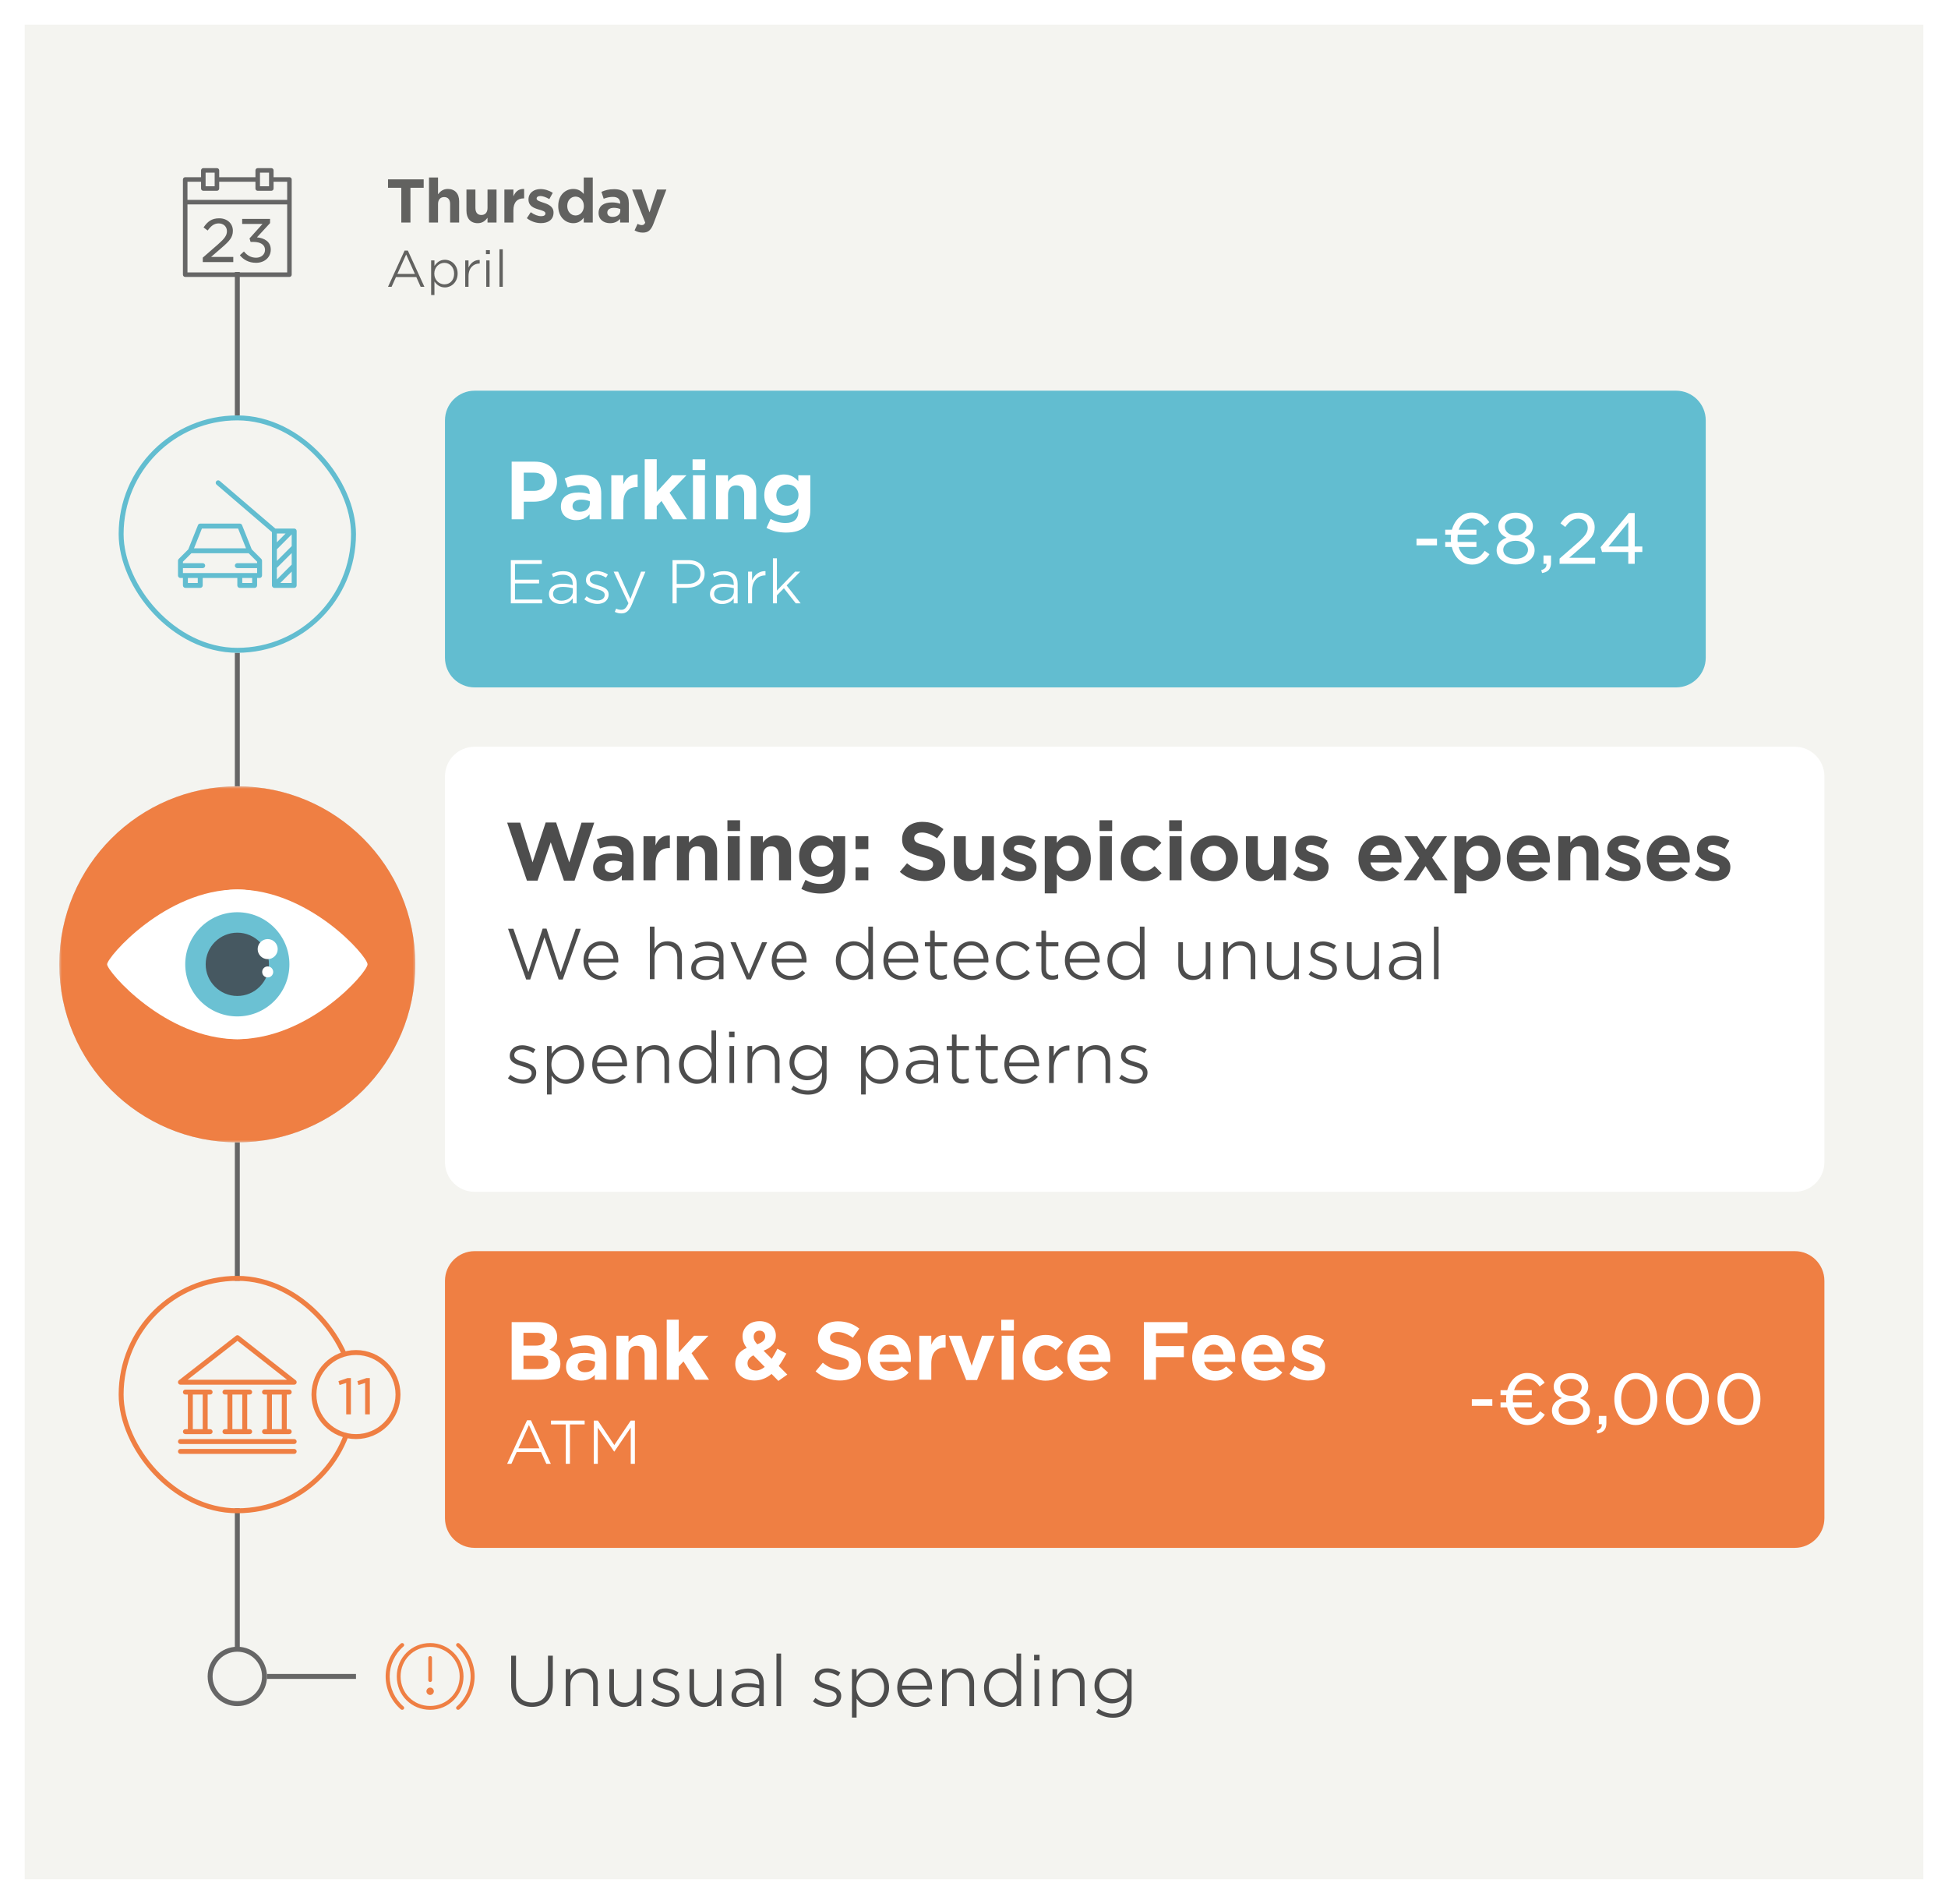 <?xml version="1.0" encoding="utf-8"?>
<svg xmlns="http://www.w3.org/2000/svg" width="394" height="385" viewBox="0 0 394 385" fill="none">
<g filter="url(#filter0_d)">
<rect x="5" y="3" width="384" height="375" fill="#F4F4F0"/>
</g>
<path d="M80.37 55.39L82.15 51.46L83.92 55.39H80.37ZM78.48 58H79.2L80.09 56.02H84.2L85.08 58H85.84L82.49 50.67H81.83L78.48 58ZM89.88 57.5C88.83 57.5 87.84 56.63 87.84 55.34V55.32C87.84 54.03 88.83 53.15 89.88 53.15C90.94 53.15 91.85 54 91.85 55.33V55.35C91.85 56.7 90.97 57.5 89.88 57.5ZM87.2 59.66H87.87V56.92C88.3 57.55 88.96 58.12 89.99 58.12C91.27 58.12 92.56 57.08 92.56 55.33V55.31C92.56 53.56 91.27 52.53 89.99 52.53C88.97 52.53 88.32 53.11 87.87 53.78V52.66H87.2V59.66ZM94.093 58H94.763V55.84C94.763 54.18 95.772 53.29 96.972 53.29H97.022V52.57C95.993 52.53 95.162 53.19 94.763 54.11V52.66H94.093V58ZM98.29 51.39H99.08V50.58H98.29V51.39ZM98.35 58H99.02V52.66H98.35V58ZM101.023 58H101.693V50.41H101.023V58Z" fill="black" fill-opacity="0.6"/>
<path d="M81.168 45H83.016V37.968H85.692V36.264H78.48V37.968H81.168V45ZM86.77 45H88.594V41.268C88.594 40.344 89.086 39.852 89.842 39.852C90.598 39.852 91.042 40.344 91.042 41.268V45H92.866V40.692C92.866 39.156 92.014 38.208 90.574 38.208C89.602 38.208 89.026 38.724 88.594 39.288V35.892H86.77V45ZM96.625 45.132C97.597 45.132 98.173 44.616 98.605 44.04V45H100.429V38.328H98.605V42.06C98.605 42.984 98.113 43.476 97.357 43.476C96.601 43.476 96.157 42.984 96.157 42.06V38.328H94.345V42.636C94.345 44.172 95.185 45.132 96.625 45.132ZM102.016 45H103.84V42.516C103.84 40.896 104.644 40.116 105.916 40.116H106.012V38.208C104.884 38.16 104.236 38.772 103.84 39.708V38.328H102.016V45ZM109.413 45.12C110.853 45.12 111.957 44.448 111.957 42.984V42.96C111.957 41.736 110.865 41.292 109.929 40.992C109.197 40.74 108.537 40.56 108.537 40.164V40.14C108.537 39.852 108.801 39.636 109.281 39.636C109.785 39.636 110.445 39.876 111.105 40.26L111.801 39C111.081 38.52 110.169 38.232 109.329 38.232C107.985 38.232 106.893 38.988 106.893 40.332V40.356C106.893 41.64 107.961 42.072 108.909 42.348C109.653 42.576 110.313 42.72 110.313 43.152V43.176C110.313 43.5 110.037 43.716 109.461 43.716C108.837 43.716 108.069 43.44 107.349 42.912L106.557 44.124C107.433 44.808 108.477 45.12 109.413 45.12ZM116.412 43.572C115.5 43.572 114.732 42.816 114.732 41.676V41.652C114.732 40.488 115.5 39.756 116.412 39.756C117.324 39.756 118.092 40.512 118.092 41.652V41.676C118.092 42.816 117.324 43.572 116.412 43.572ZM115.956 45.132C116.952 45.132 117.6 44.652 118.068 44.016V45H119.892V35.892H118.068V39.228C117.612 38.676 116.976 38.208 115.956 38.208C114.372 38.208 112.908 39.432 112.908 41.652V41.676C112.908 43.908 114.396 45.132 115.956 45.132ZM123.924 43.86C123.288 43.86 122.832 43.548 122.832 43.008V42.984C122.832 42.372 123.348 42.024 124.188 42.024C124.68 42.024 125.124 42.132 125.46 42.276V42.636C125.46 43.356 124.836 43.86 123.924 43.86ZM123.384 45.132C124.32 45.132 124.968 44.772 125.424 44.256V45H127.188V41.112C127.188 40.224 126.96 39.492 126.468 39C125.988 38.532 125.244 38.256 124.224 38.256C123.108 38.256 122.376 38.472 121.644 38.796L122.1 40.188C122.712 39.96 123.24 39.816 123.96 39.816C124.932 39.816 125.436 40.26 125.436 41.076V41.196C124.956 41.04 124.464 40.932 123.768 40.932C122.184 40.932 121.068 41.604 121.068 43.056V43.08C121.068 44.4 122.124 45.132 123.384 45.132ZM131.371 42.948L129.787 38.328H127.855L130.507 45.024C130.315 45.408 130.135 45.516 129.787 45.516C129.523 45.516 129.211 45.408 128.959 45.264L128.347 46.584C128.827 46.86 129.331 47.04 130.003 47.04C131.131 47.04 131.683 46.524 132.199 45.168L134.779 38.328H132.883L131.371 42.948Z" fill="black" fill-opacity="0.6"/>
<path d="M48 55V84" stroke="#666666"/>
<path d="M48 132V259" stroke="#666666"/>
<path fill-rule="evenodd" clip-rule="evenodd" d="M40.666 35.833V34.458C40.666 34.205 40.872 34 41.125 34H43.875C44.128 34 44.333 34.205 44.333 34.458V35.833H51.666V34.458C51.666 34.205 51.872 34 52.125 34H54.875C55.128 34 55.333 34.205 55.333 34.458V35.833H58.542C58.795 35.833 59 36.039 59 36.292V55.542C59 55.795 58.795 56 58.542 56H37.458C37.205 56 37 55.795 37 55.542V36.292C37 36.039 37.205 35.833 37.458 35.833H40.666ZM41.125 38.583H43.875C44.128 38.583 44.333 38.378 44.333 38.125V36.75H51.666V38.125C51.666 38.378 51.872 38.583 52.125 38.583H54.875C55.128 38.583 55.333 38.378 55.333 38.125V36.75H58.083V40.417H37.917V36.75H40.666V38.125C40.666 38.378 40.872 38.583 41.125 38.583ZM43.417 37.667V36.309C43.417 36.303 43.416 36.297 43.416 36.292C43.416 36.286 43.417 36.28 43.417 36.274V34.917H41.584V37.667H43.417ZM52.583 37.667V34.917H54.416V37.667H52.583ZM37.917 41.333H58.083V55.083H37.917V41.333Z" fill="#666666"/>
<path d="M41.015 53H47.183V51.956H42.695L44.867 50.072C46.403 48.752 47.099 47.984 47.099 46.676V46.652C47.099 45.188 45.947 44.144 44.339 44.144C42.791 44.144 41.975 44.816 41.171 45.992L41.999 46.616C42.695 45.668 43.307 45.176 44.243 45.176C45.155 45.176 45.899 45.776 45.899 46.748C45.899 47.588 45.431 48.236 44.135 49.376L41.015 52.1V53ZM51.788 53.144C53.48 53.144 54.764 52.052 54.764 50.48V50.456C54.764 48.848 53.432 48.128 51.968 47.996L54.62 45.116V44.264H48.98V45.284H53.096L50.468 48.212L50.684 48.92H51.284C52.652 48.92 53.6 49.484 53.6 50.504V50.528C53.6 51.476 52.808 52.112 51.812 52.112C50.768 52.112 49.988 51.656 49.34 50.852L48.512 51.608C49.232 52.508 50.312 53.144 51.788 53.144Z" fill="black" fill-opacity="0.6"/>
<path fill-rule="evenodd" clip-rule="evenodd" d="M81.617 332.924C81.784 332.78 81.795 332.535 81.643 332.376C81.492 332.218 81.234 332.207 81.068 332.351C79.107 334.055 78 336.488 78 339C78 341.512 79.107 343.945 81.068 345.649C81.234 345.793 81.492 345.782 81.643 345.624C81.795 345.465 81.784 345.22 81.617 345.076C79.828 343.521 78.815 341.298 78.815 339C78.815 336.702 79.828 334.479 81.617 332.924ZM87 332.25C83.217 332.25 80.25 335.217 80.25 339C80.25 342.783 83.217 345.75 87 345.75C90.786 345.75 93.75 342.703 93.75 339C93.75 335.297 90.786 332.25 87 332.25ZM81.026 339C81.026 335.645 83.645 333.026 87 333.026C90.352 333.026 92.974 335.72 92.974 339C92.974 342.28 90.352 344.974 87 344.974C83.645 344.974 81.026 342.355 81.026 339ZM87 334.875C87.207 334.875 87.375 335.043 87.375 335.25V339.75C87.375 339.957 87.207 340.125 87 340.125C86.793 340.125 86.625 339.957 86.625 339.75V335.25C86.625 335.043 86.793 334.875 87 334.875ZM86.476 341.476C86.597 341.355 86.781 341.25 87 341.25C87.219 341.25 87.403 341.355 87.524 341.476C87.645 341.597 87.75 341.781 87.75 342C87.75 342.219 87.645 342.403 87.524 342.524C87.403 342.645 87.219 342.75 87 342.75C86.781 342.75 86.597 342.645 86.476 342.524C86.355 342.403 86.25 342.219 86.25 342C86.25 341.781 86.355 341.597 86.476 341.476ZM92.357 332.376C92.508 332.218 92.766 332.207 92.932 332.351C94.893 334.055 96 336.488 96 339C96 341.512 94.893 343.945 92.932 345.649C92.766 345.793 92.508 345.782 92.357 345.624C92.205 345.465 92.216 345.22 92.383 345.076C94.172 343.521 95.185 341.298 95.185 339C95.185 336.702 94.172 334.479 92.383 332.924C92.216 332.78 92.205 332.535 92.357 332.376Z" fill="#EF7F43"/>
<path d="M107.6 345.154C110.106 345.154 111.814 343.614 111.814 340.66V334.808H110.834V340.744C110.834 343.082 109.588 344.272 107.628 344.272C105.584 344.272 104.366 342.97 104.366 340.674V334.808H103.386V340.744C103.386 343.614 105.108 345.154 107.6 345.154ZM114.429 345H115.367V340.702C115.367 339.232 116.403 338.21 117.761 338.21C119.161 338.21 119.973 339.134 119.973 340.604V345H120.911V340.38C120.911 338.602 119.833 337.342 117.985 337.342C116.669 337.342 115.857 338.014 115.367 338.854V337.524H114.429V345ZM126.167 345.168C127.483 345.168 128.295 344.496 128.785 343.656V345H129.723V337.524H128.785V341.822C128.785 343.292 127.749 344.314 126.391 344.314C124.991 344.314 124.179 343.376 124.179 341.92V337.524H123.241V342.13C123.241 343.922 124.319 345.168 126.167 345.168ZM134.783 345.14C136.253 345.14 137.415 344.314 137.415 342.928V342.9C137.415 341.57 136.155 341.122 134.979 340.772C133.943 340.478 132.977 340.184 132.977 339.414V339.386C132.977 338.7 133.593 338.196 134.545 338.196C135.287 338.196 136.099 338.49 136.799 338.938L137.247 338.21C136.491 337.692 135.469 337.37 134.573 337.37C133.103 337.37 132.067 338.238 132.067 339.498V339.526C132.067 340.87 133.383 341.262 134.573 341.612C135.581 341.892 136.491 342.186 136.491 342.998V343.026C136.491 343.81 135.777 344.314 134.825 344.314C133.915 344.314 133.019 343.978 132.193 343.348L131.689 344.048C132.515 344.72 133.705 345.14 134.783 345.14ZM142.375 345.168C143.691 345.168 144.503 344.496 144.993 343.656V345H145.931V337.524H144.993V341.822C144.993 343.292 143.957 344.314 142.599 344.314C141.199 344.314 140.387 343.376 140.387 341.92V337.524H139.449V342.13C139.449 343.922 140.527 345.168 142.375 345.168ZM150.921 344.37C149.857 344.37 148.919 343.782 148.919 342.788V342.746C148.919 341.766 149.745 341.122 151.215 341.122C152.209 341.122 152.979 341.29 153.581 341.444V342.228C153.581 343.488 152.363 344.37 150.921 344.37ZM150.795 345.168C152.153 345.168 153.035 344.524 153.553 343.824V345H154.477V340.38C154.477 339.442 154.211 338.742 153.707 338.224C153.161 337.692 152.349 337.412 151.313 337.412C150.249 337.412 149.437 337.664 148.625 338.042L148.919 338.826C149.619 338.49 150.333 338.252 151.229 338.252C152.699 338.252 153.553 338.994 153.553 340.408V340.702C152.867 340.506 152.181 340.38 151.187 340.38C149.269 340.38 147.953 341.234 147.953 342.802V342.83C147.953 344.37 149.395 345.168 150.795 345.168ZM157.044 345H157.982V334.374H157.044V345ZM167.511 345.14C168.981 345.14 170.143 344.314 170.143 342.928V342.9C170.143 341.57 168.883 341.122 167.707 340.772C166.671 340.478 165.705 340.184 165.705 339.414V339.386C165.705 338.7 166.321 338.196 167.273 338.196C168.015 338.196 168.827 338.49 169.527 338.938L169.975 338.21C169.219 337.692 168.197 337.37 167.301 337.37C165.831 337.37 164.795 338.238 164.795 339.498V339.526C164.795 340.87 166.111 341.262 167.301 341.612C168.309 341.892 169.219 342.186 169.219 342.998V343.026C169.219 343.81 168.505 344.314 167.553 344.314C166.643 344.314 165.747 343.978 164.921 343.348L164.417 344.048C165.243 344.72 166.433 345.14 167.511 345.14ZM176.069 344.3C174.599 344.3 173.213 343.082 173.213 341.276V341.248C173.213 339.442 174.599 338.21 176.069 338.21C177.553 338.21 178.827 339.4 178.827 341.262V341.29C178.827 343.18 177.595 344.3 176.069 344.3ZM172.317 347.324H173.255V343.488C173.857 344.37 174.781 345.168 176.223 345.168C178.015 345.168 179.821 343.712 179.821 341.262V341.234C179.821 338.784 178.015 337.342 176.223 337.342C174.795 337.342 173.885 338.154 173.255 339.092V337.524H172.317V347.324ZM185.186 345.168C186.6 345.168 187.51 344.594 188.266 343.768L187.664 343.222C187.048 343.866 186.292 344.342 185.214 344.342C183.828 344.342 182.596 343.348 182.442 341.626H188.49C188.518 341.486 188.518 341.43 188.518 341.29C188.518 339.092 187.202 337.342 185.046 337.342C183.002 337.342 181.476 339.078 181.476 341.248V341.276C181.476 343.6 183.17 345.168 185.186 345.168ZM182.442 340.87C182.582 339.316 183.632 338.168 185.018 338.168C186.614 338.168 187.426 339.442 187.538 340.87H182.442ZM190.535 345H191.473V340.702C191.473 339.232 192.509 338.21 193.867 338.21C195.267 338.21 196.079 339.134 196.079 340.604V345H197.017V340.38C197.017 338.602 195.939 337.342 194.091 337.342C192.775 337.342 191.963 338.014 191.473 338.854V337.524H190.535V345ZM202.777 344.3C201.293 344.3 200.005 343.11 200.005 341.262V341.234C200.005 339.344 201.251 338.21 202.777 338.21C204.233 338.21 205.633 339.428 205.633 341.248V341.276C205.633 343.082 204.233 344.3 202.777 344.3ZM202.623 345.168C204.051 345.168 204.961 344.356 205.591 343.418V345H206.529V334.374H205.591V339.036C204.989 338.14 204.065 337.342 202.623 337.342C200.831 337.342 199.025 338.812 199.025 341.262V341.29C199.025 343.726 200.831 345.168 202.623 345.168ZM209.15 335.746H210.256V334.612H209.15V335.746ZM209.234 345H210.172V337.524H209.234V345ZM212.879 345H213.817V340.702C213.817 339.232 214.853 338.21 216.211 338.21C217.611 338.21 218.423 339.134 218.423 340.604V345H219.361V340.38C219.361 338.602 218.283 337.342 216.435 337.342C215.119 337.342 214.307 338.014 213.817 338.854V337.524H212.879V345ZM225.079 343.572C223.623 343.572 222.349 342.48 222.349 340.898V340.87C222.349 339.232 223.595 338.21 225.079 338.21C226.549 338.21 227.977 339.26 227.977 340.87V340.898C227.977 342.494 226.549 343.572 225.079 343.572ZM225.121 347.352C226.283 347.352 227.263 347.016 227.921 346.358C228.523 345.756 228.873 344.888 228.873 343.754V337.524H227.935V338.938C227.319 338.098 226.367 337.342 224.925 337.342C223.133 337.342 221.369 338.714 221.369 340.884V340.912C221.369 343.068 223.119 344.44 224.925 344.44C226.353 344.44 227.291 343.684 227.935 342.788V343.754C227.935 345.588 226.801 346.526 225.135 346.526C224.043 346.526 223.063 346.176 222.181 345.532L221.705 346.274C222.727 346.988 223.889 347.352 225.121 347.352Z" fill="#4D4D4D"/>
<path d="M48 305V334" stroke="#666666"/>
<circle cx="48" cy="339" r="5.5" fill="#F4F4F0" stroke="#666666"/>
<path d="M54 339H72" stroke="#666666"/>
<g filter="url(#filter1_d)">
<path d="M90 84.004C90 80.69 92.686 78.004 96 78.004H339C342.314 78.004 345 80.69 345 84.004V132.004C345 135.318 342.314 138.004 339 138.004H96C92.686 138.004 90 135.318 90 132.004V84.004Z" fill="#62BDD0"/>
</g>
<g clip-path="url(#clip0)">
<rect x="24.5" y="84.504" width="47" height="47" rx="23.5" stroke="#62BDD0"/>
<path fill-rule="evenodd" clip-rule="evenodd" d="M52 115.88V114.88H48C47.72 114.88 47.5 114.651 47.5 114.38C47.5 114.1 47.72 113.88 48 113.88H52V113.58L50.29 111.88H38.71L37 113.58V113.88H41C41.28 113.88 41.5 114.1 41.5 114.38C41.5 114.651 41.28 114.88 41 114.88H37V115.88H52ZM49 117.88H51V116.88H49V117.88ZM38 117.88H40V116.88H38V117.88ZM40.84 106.88L39.24 110.88H49.76L48.16 106.88H40.84ZM52.85 113.02C52.95 113.12 53 113.24 53 113.38V116.38C53 116.651 52.78 116.88 52.5 116.88H52V118.38C52 118.651 51.78 118.88 51.5 118.88H48.5C48.22 118.88 48 118.651 48 118.38V116.88H41V118.38C41 118.651 40.78 118.88 40.5 118.88H37.5C37.22 118.88 37 118.651 37 118.38V116.88H36.5C36.22 116.88 36 116.651 36 116.38V113.38C36 113.24 36.05 113.12 36.15 113.02L38.08 111.09L40.04 106.19C40.11 106 40.3 105.88 40.5 105.88H48.5C48.7 105.88 48.89 106 48.96 106.19L50.92 111.09L52.85 113.02ZM59 110.43V108.06L56 111.08V113.42L59 110.43ZM59 114.17V111.83L56 114.83V117.17L59 114.17ZM59 117.88V115.58L56.7 117.88H59ZM56 107.88V109.66L57.77 107.88H56ZM59.5 106.88C59.78 106.88 60 107.1 60 107.38V118.38C60 118.651 59.78 118.88 59.5 118.88H55.5C55.36 118.88 55.24 118.83 55.15 118.731C55.1 118.68 55.07 118.63 55.04 118.571V118.56C55.01 118.5 55 118.441 55 118.38V107.6L43.8 98C43.59 97.82 43.57 97.51 43.75 97.3C43.93 97.09 44.24 97.07 44.45 97.25L55.69 106.88H59.5Z" fill="#62BDD0"/>
</g>
<path d="M103.488 105.004H105.936V101.452H107.968C110.56 101.452 112.656 100.076 112.656 97.388V97.356C112.656 94.988 110.976 93.356 108.208 93.356H103.488V105.004ZM105.936 99.26V95.58H108C109.328 95.58 110.176 96.22 110.176 97.404V97.436C110.176 98.476 109.376 99.26 108.048 99.26H105.936ZM117.254 103.484C116.406 103.484 115.798 103.068 115.798 102.348V102.316C115.798 101.5 116.486 101.036 117.606 101.036C118.262 101.036 118.854 101.18 119.302 101.372V101.852C119.302 102.812 118.47 103.484 117.254 103.484ZM116.534 105.18C117.782 105.18 118.646 104.7 119.254 104.012V105.004H121.606V99.82C121.606 98.636 121.302 97.66 120.646 97.004C120.006 96.38 119.014 96.012 117.654 96.012C116.166 96.012 115.19 96.3 114.214 96.732L114.822 98.588C115.638 98.284 116.342 98.092 117.302 98.092C118.598 98.092 119.27 98.684 119.27 99.772V99.932C118.63 99.724 117.974 99.58 117.046 99.58C114.934 99.58 113.446 100.476 113.446 102.412V102.444C113.446 104.204 114.854 105.18 116.534 105.18ZM123.639 105.004H126.071V101.692C126.071 99.532 127.143 98.492 128.839 98.492H128.967V95.948C127.463 95.884 126.599 96.7 126.071 97.948V96.108H123.639V105.004ZM130.397 105.004H132.829V102.332L133.789 101.308L136.141 105.004H138.957L135.421 99.644L138.845 96.108H135.933L132.829 99.484V92.86H130.397V105.004ZM140.078 95.052H142.638V92.876H140.078V95.052ZM140.158 105.004H142.574V96.108H140.158V105.004ZM144.819 105.004H147.251V100.028C147.251 98.796 147.907 98.14 148.915 98.14C149.923 98.14 150.515 98.796 150.515 100.028V105.004H152.947V99.26C152.947 97.212 151.811 95.948 149.891 95.948C148.595 95.948 147.827 96.636 147.251 97.388V96.108H144.819V105.004ZM159.24 102.268C157.976 102.268 157.016 101.404 157.016 100.124V100.092C157.016 98.828 157.976 97.964 159.24 97.964C160.504 97.964 161.496 98.828 161.496 100.092V100.124C161.496 101.388 160.504 102.268 159.24 102.268ZM158.968 107.692C160.664 107.692 161.944 107.324 162.76 106.508C163.512 105.756 163.896 104.604 163.896 103.036V96.108H161.464V97.308C160.776 96.54 159.944 95.948 158.552 95.948C156.504 95.948 154.584 97.452 154.584 100.092V100.124C154.584 102.764 156.472 104.284 158.552 104.284C159.912 104.284 160.744 103.708 161.496 102.796V103.276C161.496 104.908 160.648 105.756 158.904 105.756C157.72 105.756 156.792 105.452 155.864 104.924L155.032 106.748C156.152 107.356 157.528 107.692 158.968 107.692Z" fill="white"/>
<path d="M286.5 110.28H290.644V108.936H286.5V110.28ZM301.237 105.604C300.467 104.47 299.459 103.644 297.709 103.644C295.707 103.63 294.223 105.114 293.663 107.116H292.305V108.124H293.481C293.453 108.39 293.439 108.656 293.439 108.908V108.922C293.439 109.146 293.439 109.37 293.467 109.594H292.305V110.602H293.635C294.153 112.73 295.679 114.172 297.793 114.172C299.431 114.172 300.453 113.276 301.265 112.072L300.299 111.386C299.613 112.366 298.913 112.982 297.821 112.982C296.463 112.996 295.441 112.044 295.021 110.602H298.619V109.594H294.825C294.797 109.37 294.797 109.132 294.797 108.908V108.894C294.797 108.642 294.811 108.376 294.839 108.124H298.619V107.116H295.049C295.483 105.744 296.435 104.834 297.681 104.834C298.843 104.834 299.529 105.38 300.215 106.36L301.237 105.604ZM306.554 114.144C308.738 114.144 310.39 112.996 310.39 111.232V111.204C310.39 110 309.564 109.202 308.374 108.726C309.298 108.292 310.04 107.578 310.04 106.416V106.388C310.04 104.806 308.472 103.672 306.554 103.672C304.636 103.672 303.054 104.806 303.054 106.388V106.416C303.054 107.578 303.796 108.292 304.72 108.726C303.516 109.174 302.704 110.014 302.704 111.218V111.246C302.704 112.982 304.356 114.144 306.554 114.144ZM306.554 108.264C305.322 108.264 304.37 107.536 304.37 106.5V106.472C304.37 105.534 305.294 104.82 306.554 104.82C307.8 104.82 308.724 105.548 308.724 106.486V106.514C308.724 107.55 307.772 108.264 306.554 108.264ZM306.554 112.996C304.972 112.996 304.048 112.17 304.048 111.204V111.176C304.048 110.098 305.14 109.356 306.554 109.356C307.954 109.356 309.046 110.098 309.046 111.176V111.204C309.046 112.17 308.122 112.996 306.554 112.996ZM311.904 115.88C313.122 115.67 313.71 115.068 313.71 113.766V112.324H312.184V114.004H312.786C312.842 114.662 312.492 115.068 311.722 115.292L311.904 115.88ZM315.439 114.004H322.635V112.786H317.399L319.933 110.588C321.725 109.048 322.537 108.152 322.537 106.626V106.598C322.537 104.89 321.193 103.672 319.317 103.672C317.511 103.672 316.559 104.456 315.621 105.828L316.587 106.556C317.399 105.45 318.113 104.876 319.205 104.876C320.269 104.876 321.137 105.576 321.137 106.71C321.137 107.69 320.591 108.446 319.079 109.776L315.439 112.954V114.004ZM329.332 114.004H330.634V111.624H332.174V110.504H330.634V103.742H329.458L323.732 110.658L324.026 111.624H329.332V114.004ZM325.328 110.504L329.332 105.618V110.504H325.328Z" fill="white"/>
<path d="M103.32 122.004H109.656V121.236H104.16V117.984H109.032V117.216H104.16V114.036H109.596V113.268H103.32V122.004ZM113.58 121.464C112.668 121.464 111.864 120.96 111.864 120.108V120.072C111.864 119.232 112.572 118.68 113.832 118.68C114.684 118.68 115.344 118.824 115.86 118.956V119.628C115.86 120.708 114.816 121.464 113.58 121.464ZM113.472 122.148C114.636 122.148 115.392 121.596 115.836 120.996V122.004H116.628V118.044C116.628 117.24 116.4 116.64 115.968 116.196C115.5 115.74 114.804 115.5 113.916 115.5C113.004 115.5 112.308 115.716 111.612 116.04L111.864 116.712C112.464 116.424 113.076 116.22 113.844 116.22C115.104 116.22 115.836 116.856 115.836 118.068V118.32C115.248 118.152 114.66 118.044 113.808 118.044C112.164 118.044 111.036 118.776 111.036 120.12V120.144C111.036 121.464 112.272 122.148 113.472 122.148ZM120.845 122.124C122.105 122.124 123.101 121.416 123.101 120.228V120.204C123.101 119.064 122.021 118.68 121.013 118.38C120.125 118.128 119.297 117.876 119.297 117.216V117.192C119.297 116.604 119.825 116.172 120.641 116.172C121.277 116.172 121.973 116.424 122.573 116.808L122.957 116.184C122.309 115.74 121.433 115.464 120.665 115.464C119.405 115.464 118.517 116.208 118.517 117.288V117.312C118.517 118.464 119.645 118.8 120.665 119.1C121.529 119.34 122.309 119.592 122.309 120.288V120.312C122.309 120.984 121.697 121.416 120.881 121.416C120.101 121.416 119.333 121.128 118.625 120.588L118.193 121.188C118.901 121.764 119.921 122.124 120.845 122.124ZM127.501 121.116L125.017 115.596H124.117L127.105 121.98C126.673 122.976 126.277 123.312 125.665 123.312C125.233 123.312 124.945 123.228 124.621 123.072L124.345 123.732C124.777 123.936 125.161 124.044 125.677 124.044C126.613 124.044 127.249 123.564 127.801 122.22L130.537 115.596H129.661L127.501 121.116ZM136.025 122.004H136.865V118.848H139.085C140.933 118.848 142.517 117.876 142.517 116.016V115.992C142.517 114.288 141.197 113.268 139.253 113.268H136.025V122.004ZM136.865 118.08V114.036H139.193C140.669 114.036 141.677 114.72 141.677 116.028V116.052C141.677 117.264 140.657 118.08 139.133 118.08H136.865ZM146.144 121.464C145.232 121.464 144.428 120.96 144.428 120.108V120.072C144.428 119.232 145.136 118.68 146.396 118.68C147.248 118.68 147.908 118.824 148.424 118.956V119.628C148.424 120.708 147.38 121.464 146.144 121.464ZM146.036 122.148C147.2 122.148 147.956 121.596 148.4 120.996V122.004H149.192V118.044C149.192 117.24 148.964 116.64 148.532 116.196C148.064 115.74 147.368 115.5 146.48 115.5C145.568 115.5 144.872 115.716 144.176 116.04L144.428 116.712C145.028 116.424 145.64 116.22 146.408 116.22C147.668 116.22 148.4 116.856 148.4 118.068V118.32C147.812 118.152 147.224 118.044 146.372 118.044C144.728 118.044 143.6 118.776 143.6 120.12V120.144C143.6 121.464 144.836 122.148 146.036 122.148ZM151.309 122.004H152.113V119.412C152.113 117.42 153.325 116.352 154.765 116.352H154.825V115.488C153.589 115.44 152.593 116.232 152.113 117.336V115.596H151.309V122.004ZM156.333 122.004H157.137V120.384L158.553 118.956L160.953 122.004H161.937L159.105 118.38L161.853 115.596H160.821L157.137 119.424V112.896H156.333V122.004Z" fill="white"/>
<path fill-rule="evenodd" clip-rule="evenodd" d="M84 195C84 214.882 67.882 231 48 231C28.118 231 12 214.882 12 195C12 175.118 28.118 159 48 159C67.882 159 84 175.118 84 195Z" fill="#E0E0DF"/>
<mask id="mask0" mask-type="alpha" maskUnits="userSpaceOnUse" x="12" y="159" width="73" height="73">
<path fill-rule="evenodd" clip-rule="evenodd" d="M12 159H84V231H12V159Z" fill="white"/>
</mask>
<g mask="url(#mask0)">
<path fill-rule="evenodd" clip-rule="evenodd" d="M84 195C84 214.882 67.882 231 48 231C28.118 231 12 214.882 12 195C12 175.118 28.118 159 48 159C67.882 159 84 175.118 84 195Z" fill="#E0E0DF"/>
</g>
<mask id="mask1" mask-type="alpha" maskUnits="userSpaceOnUse" x="12" y="159" width="73" height="73">
<path fill-rule="evenodd" clip-rule="evenodd" d="M12 159H84V231H12V159Z" fill="white"/>
</mask>
<g mask="url(#mask1)">
<path fill-rule="evenodd" clip-rule="evenodd" d="M12 195C12 214.882 28.118 231 48 231C67.882 231 84 214.882 84 195C84 175.118 67.882 159 48 159C28.118 159 12 175.118 12 195Z" fill="#EF7F43"/>
</g>
<path fill-rule="evenodd" clip-rule="evenodd" d="M21.663 195C21.663 196.444 33.455 210.132 48.001 210.132C62.547 210.132 74.338 196.643 74.338 195C74.338 193.357 62.547 179.868 48.001 179.868C33.455 179.868 21.663 193.556 21.663 195Z" fill="white"/>
<path fill-rule="evenodd" clip-rule="evenodd" d="M32.869 195C32.869 203.357 39.644 210.132 48.001 210.132C56.358 210.132 63.133 203.357 63.133 195C63.133 186.643 56.358 179.868 48.001 179.868C39.644 179.868 32.869 186.643 32.869 195Z" fill="white"/>
<path fill-rule="evenodd" clip-rule="evenodd" d="M37.466 195C37.466 200.818 42.182 205.535 48 205.535C53.818 205.535 58.535 200.818 58.535 195C58.535 189.182 53.818 184.465 48 184.465C42.182 184.465 37.466 189.182 37.466 195Z" fill="#6BC1D3"/>
<path fill-rule="evenodd" clip-rule="evenodd" d="M41.601 195C41.601 198.535 44.466 201.4 48 201.4C51.534 201.4 54.4 198.535 54.4 195C54.4 191.465 51.534 188.6 48 188.6C44.466 188.6 41.601 191.465 41.601 195Z" fill="#465861"/>
<path fill-rule="evenodd" clip-rule="evenodd" d="M52.115 191.923C52.115 193.043 53.022 193.95 54.142 193.95C55.261 193.95 56.169 193.043 56.169 191.923C56.169 190.804 55.261 189.896 54.142 189.896C53.022 189.896 52.115 190.804 52.115 191.923Z" fill="white"/>
<path fill-rule="evenodd" clip-rule="evenodd" d="M53.027 196.538C53.027 197.155 53.526 197.654 54.142 197.654C54.758 197.654 55.257 197.155 55.257 196.538C55.257 195.923 54.758 195.424 54.142 195.424C53.526 195.424 53.027 195.923 53.027 196.538Z" fill="white"/>
<g filter="url(#filter2_d)">
<path d="M90 156C90 152.686 92.686 150 96 150H363C366.314 150 369 152.686 369 156V234C369 237.314 366.314 240 363 240H96C92.686 240 90 237.314 90 234V156Z" fill="white"/>
</g>
<path d="M106.576 178.08H108.72L111.392 170.32L114.064 178.08H116.208L120.192 166.352H117.616L115.136 174.384L112.48 166.32H110.368L107.712 174.384L105.216 166.352H102.576L106.576 178.08ZM123.769 176.48C122.921 176.48 122.313 176.064 122.313 175.344V175.312C122.313 174.496 123.001 174.032 124.121 174.032C124.777 174.032 125.369 174.176 125.817 174.368V174.848C125.817 175.808 124.985 176.48 123.769 176.48ZM123.049 178.176C124.297 178.176 125.161 177.696 125.769 177.008V178H128.121V172.816C128.121 171.632 127.817 170.656 127.161 170C126.521 169.376 125.529 169.008 124.169 169.008C122.681 169.008 121.705 169.296 120.729 169.728L121.337 171.584C122.153 171.28 122.857 171.088 123.817 171.088C125.113 171.088 125.785 171.68 125.785 172.768V172.928C125.145 172.72 124.489 172.576 123.561 172.576C121.449 172.576 119.961 173.472 119.961 175.408V175.44C119.961 177.2 121.369 178.176 123.049 178.176ZM130.154 178H132.586V174.688C132.586 172.528 133.658 171.488 135.354 171.488H135.482V168.944C133.978 168.88 133.114 169.696 132.586 170.944V169.104H130.154V178ZM136.912 178H139.344V173.024C139.344 171.792 140 171.136 141.008 171.136C142.016 171.136 142.608 171.792 142.608 173.024V178H145.04V172.256C145.04 170.208 143.904 168.944 141.984 168.944C140.688 168.944 139.92 169.632 139.344 170.384V169.104H136.912V178ZM147.125 168.048H149.685V165.872H147.125V168.048ZM147.205 178H149.621V169.104H147.205V178ZM151.866 178H154.298V173.024C154.298 171.792 154.954 171.136 155.962 171.136C156.97 171.136 157.562 171.792 157.562 173.024V178H159.994V172.256C159.994 170.208 158.858 168.944 156.938 168.944C155.642 168.944 154.874 169.632 154.298 170.384V169.104H151.866V178ZM166.286 175.264C165.022 175.264 164.062 174.4 164.062 173.12V173.088C164.062 171.824 165.022 170.96 166.286 170.96C167.55 170.96 168.542 171.824 168.542 173.088V173.12C168.542 174.384 167.55 175.264 166.286 175.264ZM166.014 180.688C167.71 180.688 168.99 180.32 169.806 179.504C170.558 178.752 170.942 177.6 170.942 176.032V169.104H168.51V170.304C167.822 169.536 166.99 168.944 165.598 168.944C163.55 168.944 161.63 170.448 161.63 173.088V173.12C161.63 175.76 163.518 177.28 165.598 177.28C166.958 177.28 167.79 176.704 168.542 175.792V176.272C168.542 177.904 167.694 178.752 165.95 178.752C164.766 178.752 163.838 178.448 162.91 177.92L162.078 179.744C163.198 180.352 164.574 180.688 166.014 180.688ZM173.038 171.696H175.63V169.104H173.038V171.696ZM173.038 178H175.63V175.408H173.038V178ZM186.924 178.16C189.42 178.16 191.18 176.864 191.18 174.576V174.544C191.18 172.544 189.852 171.68 187.468 171.072C185.42 170.544 184.908 170.272 184.908 169.472V169.44C184.908 168.848 185.452 168.352 186.476 168.352C187.484 168.352 188.508 168.784 189.532 169.52L190.828 167.664C189.644 166.72 188.22 166.192 186.524 166.192C184.156 166.192 182.46 167.584 182.46 169.664V169.696C182.46 171.984 183.948 172.656 186.332 173.248C188.316 173.744 188.732 174.096 188.732 174.784V174.816C188.732 175.536 188.06 176 186.972 176C185.612 176 184.508 175.44 183.452 174.56L181.996 176.304C183.388 177.552 185.148 178.16 186.924 178.16ZM195.961 178.176C197.257 178.176 198.025 177.488 198.601 176.72V178H201.033V169.104H198.601V174.08C198.601 175.312 197.945 175.968 196.937 175.968C195.929 175.968 195.337 175.312 195.337 174.08V169.104H192.921V174.848C192.921 176.896 194.041 178.176 195.961 178.176ZM206.253 178.16C208.173 178.16 209.645 177.264 209.645 175.312V175.28C209.645 173.648 208.189 173.056 206.941 172.656C205.965 172.32 205.085 172.08 205.085 171.552V171.52C205.085 171.136 205.437 170.848 206.077 170.848C206.749 170.848 207.629 171.168 208.509 171.68L209.437 170C208.477 169.36 207.261 168.976 206.141 168.976C204.349 168.976 202.893 169.984 202.893 171.776V171.808C202.893 173.52 204.317 174.096 205.581 174.464C206.573 174.768 207.453 174.96 207.453 175.536V175.568C207.453 176 207.085 176.288 206.317 176.288C205.485 176.288 204.461 175.92 203.501 175.216L202.445 176.832C203.613 177.744 205.005 178.16 206.253 178.16ZM215.954 176.096C214.738 176.096 213.714 175.088 213.714 173.568V173.536C213.714 172.016 214.738 171.008 215.954 171.008C217.17 171.008 218.194 172.016 218.194 173.536V173.568C218.194 175.12 217.17 176.096 215.954 176.096ZM211.314 180.656H213.746V176.8C214.354 177.536 215.202 178.176 216.562 178.176C218.674 178.176 220.626 176.528 220.626 173.568V173.536C220.626 170.576 218.642 168.944 216.562 168.944C215.234 168.944 214.37 169.584 213.746 170.432V169.104H211.314V180.656ZM222.385 168.048H224.945V165.872H222.385V168.048ZM222.465 178H224.881V169.104H222.465V178ZM231.319 178.192C233.079 178.192 234.087 177.52 234.951 176.56L233.527 175.136C232.903 175.728 232.295 176.112 231.431 176.112C230.007 176.112 229.095 174.976 229.095 173.568V173.536C229.095 172.176 230.023 171.04 231.335 171.04C232.247 171.04 232.823 171.44 233.399 172.048L234.903 170.448C234.071 169.52 233.015 168.944 231.351 168.944C228.631 168.944 226.695 171.04 226.695 173.568V173.6C226.695 176.144 228.647 178.192 231.319 178.192ZM236.48 168.048H239.04V165.872H236.48V168.048ZM236.56 178H238.976V169.104H236.56V178ZM245.557 178.192C248.325 178.192 250.373 176.128 250.373 173.568V173.536C250.373 170.992 248.341 168.944 245.605 168.944C242.837 168.944 240.789 171.024 240.789 173.568V173.6C240.789 176.16 242.821 178.192 245.557 178.192ZM245.605 176.112C244.165 176.112 243.189 174.928 243.189 173.568V173.536C243.189 172.176 244.085 171.04 245.557 171.04C246.997 171.04 247.973 172.208 247.973 173.568V173.6C247.973 174.96 247.077 176.112 245.605 176.112ZM255.033 178.176C256.329 178.176 257.097 177.488 257.673 176.72V178H260.105V169.104H257.673V174.08C257.673 175.312 257.017 175.968 256.009 175.968C255.001 175.968 254.409 175.312 254.409 174.08V169.104H251.993V174.848C251.993 176.896 253.113 178.176 255.033 178.176ZM265.326 178.16C267.246 178.16 268.718 177.264 268.718 175.312V175.28C268.718 173.648 267.262 173.056 266.014 172.656C265.038 172.32 264.158 172.08 264.158 171.552V171.52C264.158 171.136 264.51 170.848 265.15 170.848C265.822 170.848 266.702 171.168 267.582 171.68L268.51 170C267.55 169.36 266.334 168.976 265.214 168.976C263.422 168.976 261.966 169.984 261.966 171.776V171.808C261.966 173.52 263.39 174.096 264.654 174.464C265.646 174.768 266.526 174.96 266.526 175.536V175.568C266.526 176 266.158 176.288 265.39 176.288C264.558 176.288 263.534 175.92 262.574 175.216L261.518 176.832C262.686 177.744 264.078 178.16 265.326 178.16ZM279.383 178.192C280.999 178.192 282.183 177.568 283.015 176.544L281.623 175.312C280.919 175.968 280.295 176.24 279.415 176.24C278.247 176.24 277.415 175.616 277.175 174.4H283.431C283.447 174.176 283.463 173.952 283.463 173.76C283.463 171.232 282.087 168.944 279.143 168.944C276.567 168.944 274.759 171.024 274.759 173.568V173.6C274.759 176.32 276.727 178.192 279.383 178.192ZM277.143 172.88C277.335 171.68 278.055 170.896 279.143 170.896C280.263 170.896 280.935 171.712 281.095 172.88H277.143ZM286.652 169.104H284.044L287.068 173.472L283.916 178H286.46L288.332 175.136L290.204 178H292.812L289.66 173.44L292.684 169.104H290.14L288.38 171.776L286.652 169.104ZM298.816 176.096C297.6 176.096 296.576 175.088 296.576 173.568V173.536C296.576 172.016 297.6 171.008 298.816 171.008C300.032 171.008 301.056 172.016 301.056 173.536V173.568C301.056 175.12 300.032 176.096 298.816 176.096ZM294.176 180.656H296.608V176.8C297.216 177.536 298.064 178.176 299.424 178.176C301.536 178.176 303.488 176.528 303.488 173.568V173.536C303.488 170.576 301.504 168.944 299.424 168.944C298.096 168.944 297.232 169.584 296.608 170.432V169.104H294.176V180.656ZM309.392 178.192C311.008 178.192 312.192 177.568 313.024 176.544L311.632 175.312C310.928 175.968 310.304 176.24 309.424 176.24C308.256 176.24 307.424 175.616 307.184 174.4H313.44C313.456 174.176 313.472 173.952 313.472 173.76C313.472 171.232 312.096 168.944 309.152 168.944C306.576 168.944 304.768 171.024 304.768 173.568V173.6C304.768 176.32 306.736 178.192 309.392 178.192ZM307.152 172.88C307.344 171.68 308.064 170.896 309.152 170.896C310.272 170.896 310.944 171.712 311.104 172.88H307.152ZM315.177 178H317.609V173.024C317.609 171.792 318.265 171.136 319.273 171.136C320.281 171.136 320.873 171.792 320.873 173.024V178H323.305V172.256C323.305 170.208 322.169 168.944 320.249 168.944C318.953 168.944 318.185 169.632 317.609 170.384V169.104H315.177V178ZM328.445 178.16C330.365 178.16 331.837 177.264 331.837 175.312V175.28C331.837 173.648 330.381 173.056 329.133 172.656C328.157 172.32 327.277 172.08 327.277 171.552V171.52C327.277 171.136 327.629 170.848 328.269 170.848C328.941 170.848 329.821 171.168 330.701 171.68L331.629 170C330.669 169.36 329.453 168.976 328.333 168.976C326.541 168.976 325.085 169.984 325.085 171.776V171.808C325.085 173.52 326.509 174.096 327.773 174.464C328.765 174.768 329.645 174.96 329.645 175.536V175.568C329.645 176 329.277 176.288 328.509 176.288C327.677 176.288 326.653 175.92 325.693 175.216L324.637 176.832C325.805 177.744 327.197 178.16 328.445 178.16ZM337.697 178.192C339.313 178.192 340.497 177.568 341.329 176.544L339.937 175.312C339.233 175.968 338.609 176.24 337.729 176.24C336.561 176.24 335.729 175.616 335.489 174.4H341.745C341.761 174.176 341.777 173.952 341.777 173.76C341.777 171.232 340.401 168.944 337.457 168.944C334.881 168.944 333.073 171.024 333.073 173.568V173.6C333.073 176.32 335.041 178.192 337.697 178.192ZM335.457 172.88C335.649 171.68 336.369 170.896 337.457 170.896C338.577 170.896 339.249 171.712 339.409 172.88H335.457ZM346.586 178.16C348.506 178.16 349.978 177.264 349.978 175.312V175.28C349.978 173.648 348.522 173.056 347.274 172.656C346.298 172.32 345.418 172.08 345.418 171.552V171.52C345.418 171.136 345.77 170.848 346.41 170.848C347.082 170.848 347.962 171.168 348.842 171.68L349.77 170C348.81 169.36 347.594 168.976 346.474 168.976C344.682 168.976 343.226 169.984 343.226 171.776V171.808C343.226 173.52 344.65 174.096 345.914 174.464C346.906 174.768 347.786 174.96 347.786 175.536V175.568C347.786 176 347.418 176.288 346.65 176.288C345.818 176.288 344.794 175.92 343.834 175.216L342.778 176.832C343.946 177.744 345.338 178.16 346.586 178.16Z" fill="#4D4D4D"/>
<path d="M106.424 198.07H107.236L110.12 189.544L112.99 198.07H113.816L117.47 187.808H116.448L113.41 196.558L110.54 187.78H109.756L106.872 196.558L103.834 187.808H102.756L106.424 198.07ZM121.723 198.168C123.137 198.168 124.047 197.594 124.803 196.768L124.201 196.222C123.585 196.866 122.829 197.342 121.751 197.342C120.365 197.342 119.133 196.348 118.979 194.626H125.027C125.055 194.486 125.055 194.43 125.055 194.29C125.055 192.092 123.739 190.342 121.583 190.342C119.539 190.342 118.013 192.078 118.013 194.248V194.276C118.013 196.6 119.707 198.168 121.723 198.168ZM118.979 193.87C119.119 192.316 120.169 191.168 121.555 191.168C123.151 191.168 123.963 192.442 124.075 193.87H118.979ZM131.444 198H132.382V193.702C132.382 192.232 133.418 191.21 134.776 191.21C136.176 191.21 136.988 192.134 136.988 193.604V198H137.926V193.38C137.926 191.602 136.848 190.342 135 190.342C133.684 190.342 132.872 191.014 132.382 191.854V187.374H131.444V198ZM142.776 197.37C141.712 197.37 140.774 196.782 140.774 195.788V195.746C140.774 194.766 141.6 194.122 143.07 194.122C144.064 194.122 144.834 194.29 145.436 194.444V195.228C145.436 196.488 144.218 197.37 142.776 197.37ZM142.65 198.168C144.008 198.168 144.89 197.524 145.408 196.824V198H146.332V193.38C146.332 192.442 146.066 191.742 145.562 191.224C145.016 190.692 144.204 190.412 143.168 190.412C142.104 190.412 141.292 190.664 140.48 191.042L140.774 191.826C141.474 191.49 142.188 191.252 143.084 191.252C144.554 191.252 145.408 191.994 145.408 193.408V193.702C144.722 193.506 144.036 193.38 143.042 193.38C141.124 193.38 139.808 194.234 139.808 195.802V195.83C139.808 197.37 141.25 198.168 142.65 198.168ZM151.048 198.056H151.86L155.164 190.524H154.128L151.454 196.936L148.808 190.524H147.744L151.048 198.056ZM159.797 198.168C161.211 198.168 162.121 197.594 162.877 196.768L162.275 196.222C161.659 196.866 160.903 197.342 159.825 197.342C158.439 197.342 157.207 196.348 157.053 194.626H163.101C163.129 194.486 163.129 194.43 163.129 194.29C163.129 192.092 161.813 190.342 159.657 190.342C157.613 190.342 156.087 192.078 156.087 194.248V194.276C156.087 196.6 157.781 198.168 159.797 198.168ZM157.053 193.87C157.193 192.316 158.243 191.168 159.629 191.168C161.225 191.168 162.037 192.442 162.149 193.87H157.053ZM172.808 197.3C171.324 197.3 170.036 196.11 170.036 194.262V194.234C170.036 192.344 171.282 191.21 172.808 191.21C174.264 191.21 175.664 192.428 175.664 194.248V194.276C175.664 196.082 174.264 197.3 172.808 197.3ZM172.654 198.168C174.082 198.168 174.992 197.356 175.622 196.418V198H176.56V187.374H175.622V192.036C175.02 191.14 174.096 190.342 172.654 190.342C170.862 190.342 169.056 191.812 169.056 194.262V194.29C169.056 196.726 170.862 198.168 172.654 198.168ZM182.387 198.168C183.801 198.168 184.711 197.594 185.467 196.768L184.865 196.222C184.249 196.866 183.493 197.342 182.415 197.342C181.029 197.342 179.797 196.348 179.643 194.626H185.691C185.719 194.486 185.719 194.43 185.719 194.29C185.719 192.092 184.403 190.342 182.247 190.342C180.203 190.342 178.677 192.078 178.677 194.248V194.276C178.677 196.6 180.371 198.168 182.387 198.168ZM179.643 193.87C179.783 192.316 180.833 191.168 182.219 191.168C183.815 191.168 184.627 192.442 184.739 193.87H179.643ZM190.228 198.126C190.746 198.126 191.124 198.028 191.516 197.846V197.006C191.11 197.188 190.802 197.272 190.424 197.272C189.626 197.272 189.066 196.908 189.066 195.928V191.364H191.558V190.524H189.066V188.2H188.128V190.524H187.064V191.364H188.128V196.04C188.128 197.524 189.052 198.126 190.228 198.126ZM196.585 198.168C197.999 198.168 198.909 197.594 199.665 196.768L199.063 196.222C198.447 196.866 197.691 197.342 196.613 197.342C195.227 197.342 193.995 196.348 193.841 194.626H199.889C199.917 194.486 199.917 194.43 199.917 194.29C199.917 192.092 198.601 190.342 196.445 190.342C194.401 190.342 192.875 192.078 192.875 194.248V194.276C192.875 196.6 194.569 198.168 196.585 198.168ZM193.841 193.87C193.981 192.316 195.031 191.168 196.417 191.168C198.013 191.168 198.825 192.442 198.937 193.87H193.841ZM205.266 198.168C206.666 198.168 207.562 197.566 208.318 196.712L207.702 196.138C207.1 196.81 206.33 197.314 205.322 197.314C203.698 197.314 202.424 195.956 202.424 194.262V194.234C202.424 192.554 203.656 191.196 205.252 191.196C206.316 191.196 207.016 191.742 207.632 192.372L208.262 191.714C207.562 190.972 206.68 190.342 205.28 190.342C203.11 190.342 201.444 192.162 201.444 194.262V194.29C201.444 196.39 203.096 198.168 205.266 198.168ZM212.735 198.126C213.253 198.126 213.631 198.028 214.023 197.846V197.006C213.617 197.188 213.309 197.272 212.931 197.272C212.133 197.272 211.573 196.908 211.573 195.928V191.364H214.065V190.524H211.573V188.2H210.635V190.524H209.571V191.364H210.635V196.04C210.635 197.524 211.559 198.126 212.735 198.126ZM219.093 198.168C220.507 198.168 221.417 197.594 222.173 196.768L221.571 196.222C220.955 196.866 220.199 197.342 219.121 197.342C217.735 197.342 216.503 196.348 216.349 194.626H222.397C222.425 194.486 222.425 194.43 222.425 194.29C222.425 192.092 221.109 190.342 218.953 190.342C216.909 190.342 215.383 192.078 215.383 194.248V194.276C215.383 196.6 217.077 198.168 219.093 198.168ZM216.349 193.87C216.489 192.316 217.539 191.168 218.925 191.168C220.521 191.168 221.333 192.442 221.445 193.87H216.349ZM227.732 197.3C226.248 197.3 224.96 196.11 224.96 194.262V194.234C224.96 192.344 226.206 191.21 227.732 191.21C229.188 191.21 230.588 192.428 230.588 194.248V194.276C230.588 196.082 229.188 197.3 227.732 197.3ZM227.578 198.168C229.006 198.168 229.916 197.356 230.546 196.418V198H231.484V187.374H230.546V192.036C229.944 191.14 229.02 190.342 227.578 190.342C225.786 190.342 223.98 191.812 223.98 194.262V194.29C223.98 196.726 225.786 198.168 227.578 198.168ZM241.249 198.168C242.565 198.168 243.377 197.496 243.867 196.656V198H244.805V190.524H243.867V194.822C243.867 196.292 242.831 197.314 241.473 197.314C240.073 197.314 239.261 196.376 239.261 194.92V190.524H238.323V195.13C238.323 196.922 239.401 198.168 241.249 198.168ZM247.414 198H248.352V193.702C248.352 192.232 249.388 191.21 250.746 191.21C252.146 191.21 252.958 192.134 252.958 193.604V198H253.896V193.38C253.896 191.602 252.818 190.342 250.97 190.342C249.654 190.342 248.842 191.014 248.352 191.854V190.524H247.414V198ZM259.152 198.168C260.468 198.168 261.28 197.496 261.77 196.656V198H262.708V190.524H261.77V194.822C261.77 196.292 260.734 197.314 259.376 197.314C257.976 197.314 257.164 196.376 257.164 194.92V190.524H256.226V195.13C256.226 196.922 257.304 198.168 259.152 198.168ZM267.768 198.14C269.238 198.14 270.4 197.314 270.4 195.928V195.9C270.4 194.57 269.14 194.122 267.964 193.772C266.928 193.478 265.962 193.184 265.962 192.414V192.386C265.962 191.7 266.578 191.196 267.53 191.196C268.272 191.196 269.084 191.49 269.784 191.938L270.232 191.21C269.476 190.692 268.454 190.37 267.558 190.37C266.088 190.37 265.052 191.238 265.052 192.498V192.526C265.052 193.87 266.368 194.262 267.558 194.612C268.566 194.892 269.476 195.186 269.476 195.998V196.026C269.476 196.81 268.762 197.314 267.81 197.314C266.9 197.314 266.004 196.978 265.178 196.348L264.674 197.048C265.5 197.72 266.69 198.14 267.768 198.14ZM275.361 198.168C276.677 198.168 277.489 197.496 277.979 196.656V198H278.917V190.524H277.979V194.822C277.979 196.292 276.943 197.314 275.585 197.314C274.185 197.314 273.373 196.376 273.373 194.92V190.524H272.435V195.13C272.435 196.922 273.513 198.168 275.361 198.168ZM283.906 197.37C282.842 197.37 281.904 196.782 281.904 195.788V195.746C281.904 194.766 282.73 194.122 284.2 194.122C285.194 194.122 285.964 194.29 286.566 194.444V195.228C286.566 196.488 285.348 197.37 283.906 197.37ZM283.78 198.168C285.138 198.168 286.02 197.524 286.538 196.824V198H287.462V193.38C287.462 192.442 287.196 191.742 286.692 191.224C286.146 190.692 285.334 190.412 284.298 190.412C283.234 190.412 282.422 190.664 281.61 191.042L281.904 191.826C282.604 191.49 283.318 191.252 284.214 191.252C285.684 191.252 286.538 191.994 286.538 193.408V193.702C285.852 193.506 285.166 193.38 284.172 193.38C282.254 193.38 280.938 194.234 280.938 195.802V195.83C280.938 197.37 282.38 198.168 283.78 198.168ZM290.029 198H290.967V187.374H290.029V198ZM105.822 219.14C107.292 219.14 108.454 218.314 108.454 216.928V216.9C108.454 215.57 107.194 215.122 106.018 214.772C104.982 214.478 104.016 214.184 104.016 213.414V213.386C104.016 212.7 104.632 212.196 105.584 212.196C106.326 212.196 107.138 212.49 107.838 212.938L108.286 212.21C107.53 211.692 106.508 211.37 105.612 211.37C104.142 211.37 103.106 212.238 103.106 213.498V213.526C103.106 214.87 104.422 215.262 105.612 215.612C106.62 215.892 107.53 216.186 107.53 216.998V217.026C107.53 217.81 106.816 218.314 105.864 218.314C104.954 218.314 104.058 217.978 103.232 217.348L102.728 218.048C103.554 218.72 104.744 219.14 105.822 219.14ZM114.38 218.3C112.91 218.3 111.524 217.082 111.524 215.276V215.248C111.524 213.442 112.91 212.21 114.38 212.21C115.864 212.21 117.138 213.4 117.138 215.262V215.29C117.138 217.18 115.906 218.3 114.38 218.3ZM110.628 221.324H111.566V217.488C112.168 218.37 113.092 219.168 114.534 219.168C116.326 219.168 118.132 217.712 118.132 215.262V215.234C118.132 212.784 116.326 211.342 114.534 211.342C113.106 211.342 112.196 212.154 111.566 213.092V211.524H110.628V221.324ZM123.498 219.168C124.912 219.168 125.822 218.594 126.578 217.768L125.976 217.222C125.36 217.866 124.604 218.342 123.526 218.342C122.14 218.342 120.908 217.348 120.754 215.626H126.802C126.83 215.486 126.83 215.43 126.83 215.29C126.83 213.092 125.514 211.342 123.358 211.342C121.314 211.342 119.788 213.078 119.788 215.248V215.276C119.788 217.6 121.482 219.168 123.498 219.168ZM120.754 214.87C120.894 213.316 121.944 212.168 123.33 212.168C124.926 212.168 125.738 213.442 125.85 214.87H120.754ZM128.847 219H129.785V214.702C129.785 213.232 130.821 212.21 132.179 212.21C133.579 212.21 134.391 213.134 134.391 214.604V219H135.329V214.38C135.329 212.602 134.251 211.342 132.403 211.342C131.087 211.342 130.275 212.014 129.785 212.854V211.524H128.847V219ZM141.088 218.3C139.604 218.3 138.316 217.11 138.316 215.262V215.234C138.316 213.344 139.562 212.21 141.088 212.21C142.544 212.21 143.944 213.428 143.944 215.248V215.276C143.944 217.082 142.544 218.3 141.088 218.3ZM140.934 219.168C142.362 219.168 143.272 218.356 143.902 217.418V219H144.84V208.374H143.902V213.036C143.3 212.14 142.376 211.342 140.934 211.342C139.142 211.342 137.336 212.812 137.336 215.262V215.29C137.336 217.726 139.142 219.168 140.934 219.168ZM147.461 209.746H148.567V208.612H147.461V209.746ZM147.545 219H148.483V211.524H147.545V219ZM151.19 219H152.128V214.702C152.128 213.232 153.164 212.21 154.522 212.21C155.922 212.21 156.734 213.134 156.734 214.604V219H157.672V214.38C157.672 212.602 156.594 211.342 154.746 211.342C153.43 211.342 152.618 212.014 152.128 212.854V211.524H151.19V219ZM163.39 217.572C161.934 217.572 160.66 216.48 160.66 214.898V214.87C160.66 213.232 161.906 212.21 163.39 212.21C164.86 212.21 166.288 213.26 166.288 214.87V214.898C166.288 216.494 164.86 217.572 163.39 217.572ZM163.432 221.352C164.594 221.352 165.574 221.016 166.232 220.358C166.834 219.756 167.184 218.888 167.184 217.754V211.524H166.246V212.938C165.63 212.098 164.678 211.342 163.236 211.342C161.444 211.342 159.68 212.714 159.68 214.884V214.912C159.68 217.068 161.43 218.44 163.236 218.44C164.664 218.44 165.602 217.684 166.246 216.788V217.754C166.246 219.588 165.112 220.526 163.446 220.526C162.354 220.526 161.374 220.176 160.492 219.532L160.016 220.274C161.038 220.988 162.2 221.352 163.432 221.352ZM177.915 218.3C176.445 218.3 175.059 217.082 175.059 215.276V215.248C175.059 213.442 176.445 212.21 177.915 212.21C179.399 212.21 180.673 213.4 180.673 215.262V215.29C180.673 217.18 179.441 218.3 177.915 218.3ZM174.163 221.324H175.101V217.488C175.703 218.37 176.627 219.168 178.069 219.168C179.861 219.168 181.667 217.712 181.667 215.262V215.234C181.667 212.784 179.861 211.342 178.069 211.342C176.641 211.342 175.731 212.154 175.101 213.092V211.524H174.163V221.324ZM186.192 218.37C185.128 218.37 184.19 217.782 184.19 216.788V216.746C184.19 215.766 185.016 215.122 186.486 215.122C187.48 215.122 188.25 215.29 188.852 215.444V216.228C188.852 217.488 187.634 218.37 186.192 218.37ZM186.066 219.168C187.424 219.168 188.306 218.524 188.824 217.824V219H189.748V214.38C189.748 213.442 189.482 212.742 188.978 212.224C188.432 211.692 187.62 211.412 186.584 211.412C185.52 211.412 184.708 211.664 183.896 212.042L184.19 212.826C184.89 212.49 185.604 212.252 186.5 212.252C187.97 212.252 188.824 212.994 188.824 214.408V214.702C188.138 214.506 187.452 214.38 186.458 214.38C184.54 214.38 183.224 215.234 183.224 216.802V216.83C183.224 218.37 184.666 219.168 186.066 219.168ZM194.64 219.126C195.158 219.126 195.536 219.028 195.928 218.846V218.006C195.522 218.188 195.214 218.272 194.836 218.272C194.038 218.272 193.478 217.908 193.478 216.928V212.364H195.97V211.524H193.478V209.2H192.54V211.524H191.476V212.364H192.54V217.04C192.54 218.524 193.464 219.126 194.64 219.126ZM200.489 219.126C201.007 219.126 201.385 219.028 201.777 218.846V218.006C201.371 218.188 201.063 218.272 200.685 218.272C199.887 218.272 199.327 217.908 199.327 216.928V212.364H201.819V211.524H199.327V209.2H198.389V211.524H197.325V212.364H198.389V217.04C198.389 218.524 199.313 219.126 200.489 219.126ZM206.846 219.168C208.26 219.168 209.17 218.594 209.926 217.768L209.324 217.222C208.708 217.866 207.952 218.342 206.874 218.342C205.488 218.342 204.256 217.348 204.102 215.626H210.15C210.178 215.486 210.178 215.43 210.178 215.29C210.178 213.092 208.862 211.342 206.706 211.342C204.662 211.342 203.136 213.078 203.136 215.248V215.276C203.136 217.6 204.83 219.168 206.846 219.168ZM204.102 214.87C204.242 213.316 205.292 212.168 206.678 212.168C208.274 212.168 209.086 213.442 209.198 214.87H204.102ZM212.195 219H213.133V215.976C213.133 213.652 214.547 212.406 216.227 212.406H216.297V211.398C214.855 211.342 213.693 212.266 213.133 213.554V211.524H212.195V219ZM218.057 219H218.995V214.702C218.995 213.232 220.031 212.21 221.389 212.21C222.789 212.21 223.601 213.134 223.601 214.604V219H224.539V214.38C224.539 212.602 223.461 211.342 221.613 211.342C220.297 211.342 219.485 212.014 218.995 212.854V211.524H218.057V219ZM229.459 219.14C230.929 219.14 232.091 218.314 232.091 216.928V216.9C232.091 215.57 230.831 215.122 229.655 214.772C228.619 214.478 227.653 214.184 227.653 213.414V213.386C227.653 212.7 228.269 212.196 229.221 212.196C229.963 212.196 230.775 212.49 231.475 212.938L231.923 212.21C231.167 211.692 230.145 211.37 229.249 211.37C227.779 211.37 226.743 212.238 226.743 213.498V213.526C226.743 214.87 228.059 215.262 229.249 215.612C230.257 215.892 231.167 216.186 231.167 216.998V217.026C231.167 217.81 230.453 218.314 229.501 218.314C228.591 218.314 227.695 217.978 226.869 217.348L226.365 218.048C227.191 218.72 228.381 219.14 229.459 219.14Z" fill="#4D4D4D"/>
<g filter="url(#filter3_d)">
<path d="M90 258C90 254.686 92.686 252 96 252H363C366.314 252 369 254.686 369 258V306C369 309.314 366.314 312 363 312H96C92.686 312 90 309.314 90 306V258Z" fill="#EF7F43"/>
</g>
<rect x="24.5" y="258.5" width="47" height="47" rx="23.5" stroke="#EF7F43"/>
<path fill-rule="evenodd" clip-rule="evenodd" d="M58 289H58.5C58.776 289 59 289.224 59 289.5C59 289.776 58.776 290 58.5 290H53.5C53.224 290 53 289.776 53 289.5C53 289.224 53.224 289 53.5 289H54V282H53.5C53.224 282 53 281.776 53 281.5C53 281.224 53.224 281 53.5 281H58.5C58.776 281 59 281.224 59 281.5C59 281.776 58.776 282 58.5 282H58V289ZM57 289V282H55V289H57ZM50 289H50.5C50.776 289 51 289.224 51 289.5C51 289.776 50.776 290 50.5 290H45.5C45.224 290 45 289.776 45 289.5C45 289.224 45.224 289 45.5 289H46V282H45.5C45.224 282 45 281.776 45 281.5C45 281.224 45.224 281 45.5 281H50.5C50.776 281 51 281.224 51 281.5C51 281.776 50.776 282 50.5 282H50V289ZM49 289V282H47V289H49ZM42 289H42.5C42.776 289 43 289.224 43 289.5C43 289.776 42.776 290 42.5 290H37.5C37.224 290 37 289.776 37 289.5C37 289.224 37.224 289 37.5 289H38V282H37.5C37.224 282 37 281.776 37 281.5C37 281.224 37.224 281 37.5 281H42.5C42.776 281 43 281.224 43 281.5C43 281.776 42.776 282 42.5 282H42V289ZM41 289V282H39V289H41ZM36.5 294C36.224 294 36 293.776 36 293.5C36 293.224 36.224 293 36.5 293H59.5C59.776 293 60 293.224 60 293.5C60 293.776 59.776 294 59.5 294H36.5ZM36.5 292C36.224 292 36 291.776 36 291.5C36 291.224 36.224 291 36.5 291H59.5C59.776 291 60 291.224 60 291.5C60 291.776 59.776 292 59.5 292H36.5ZM36.5 280C36.024 280 35.817 279.399 36.192 279.106L47.723 270.106C47.905 269.964 48.159 269.965 48.34 270.107L59.809 279.107C60.182 279.4 59.975 280 59.5 280H36.5ZM37.953 279H58.053L48.03 271.135L37.953 279Z" fill="#EF7F43"/>
<path d="M103.488 279H108.992C111.616 279 113.344 277.928 113.344 275.8V275.768C113.344 274.2 112.48 273.416 111.136 272.92C111.968 272.456 112.688 271.72 112.688 270.392V270.36C112.688 269.56 112.432 268.92 111.904 268.376C111.232 267.72 110.176 267.352 108.848 267.352H103.488V279ZM110.24 270.792C110.24 271.704 109.504 272.104 108.336 272.104H105.872V269.512H108.496C109.616 269.512 110.24 269.976 110.24 270.76V270.792ZM110.896 275.48V275.512C110.896 276.408 110.176 276.84 108.992 276.84H105.872V274.152H108.896C110.272 274.152 110.896 274.648 110.896 275.48ZM118.301 277.48C117.453 277.48 116.845 277.064 116.845 276.344V276.312C116.845 275.496 117.533 275.032 118.653 275.032C119.309 275.032 119.901 275.176 120.349 275.368V275.848C120.349 276.808 119.517 277.48 118.301 277.48ZM117.581 279.176C118.829 279.176 119.693 278.696 120.301 278.008V279H122.653V273.816C122.653 272.632 122.349 271.656 121.693 271C121.053 270.376 120.061 270.008 118.701 270.008C117.213 270.008 116.237 270.296 115.261 270.728L115.869 272.584C116.685 272.28 117.389 272.088 118.349 272.088C119.645 272.088 120.317 272.68 120.317 273.768V273.928C119.677 273.72 119.021 273.576 118.093 273.576C115.981 273.576 114.493 274.472 114.493 276.408V276.44C114.493 278.2 115.901 279.176 117.581 279.176ZM124.685 279H127.117V274.024C127.117 272.792 127.773 272.136 128.781 272.136C129.789 272.136 130.381 272.792 130.381 274.024V279H132.813V273.256C132.813 271.208 131.677 269.944 129.757 269.944C128.461 269.944 127.693 270.632 127.117 271.384V270.104H124.685V279ZM134.85 279H137.282V276.328L138.242 275.304L140.594 279H143.41L139.874 273.64L143.298 270.104H140.386L137.282 273.48V266.856H134.85V279ZM157.432 279.24L159.24 277.96L157.512 276.216C158.088 275.432 158.6 274.552 159.048 273.72L157.24 272.728C156.872 273.464 156.472 274.168 156.088 274.776L154.44 273.128C155.912 272.568 156.92 271.64 156.92 270.088V270.056C156.92 268.44 155.624 267.16 153.672 267.16C151.464 267.16 150.184 268.6 150.184 270.184V270.216C150.184 271.032 150.44 271.768 151.032 272.568C149.528 273.24 148.712 274.296 148.712 275.784V275.816C148.712 277.864 150.392 279.16 152.6 279.16C153.96 279.16 155.096 278.632 156.056 277.832L157.432 279.24ZM153.16 271.832C152.648 271.256 152.44 270.856 152.44 270.328V270.296C152.44 269.576 152.904 269.08 153.624 269.08C154.296 269.08 154.76 269.512 154.76 270.2V270.232C154.76 270.984 154.216 271.448 153.16 271.832ZM152.888 277.144C151.896 277.144 151.192 276.568 151.192 275.72V275.688C151.192 275.08 151.544 274.488 152.376 274.072L154.68 276.408C154.12 276.872 153.512 277.144 152.888 277.144ZM169.892 279.16C172.388 279.16 174.148 277.864 174.148 275.576V275.544C174.148 273.544 172.82 272.68 170.436 272.072C168.388 271.544 167.876 271.272 167.876 270.472V270.44C167.876 269.848 168.42 269.352 169.444 269.352C170.452 269.352 171.476 269.784 172.5 270.52L173.796 268.664C172.612 267.72 171.188 267.192 169.492 267.192C167.124 267.192 165.428 268.584 165.428 270.664V270.696C165.428 272.984 166.916 273.656 169.3 274.248C171.284 274.744 171.7 275.096 171.7 275.784V275.816C171.7 276.536 171.028 277 169.94 277C168.58 277 167.476 276.44 166.42 275.56L164.964 277.304C166.356 278.552 168.116 279.16 169.892 279.16ZM180.145 279.192C181.761 279.192 182.945 278.568 183.777 277.544L182.385 276.312C181.681 276.968 181.057 277.24 180.177 277.24C179.009 277.24 178.177 276.616 177.937 275.4H184.193C184.209 275.176 184.225 274.952 184.225 274.76C184.225 272.232 182.849 269.944 179.905 269.944C177.329 269.944 175.521 272.024 175.521 274.568V274.6C175.521 277.32 177.489 279.192 180.145 279.192ZM177.905 273.88C178.097 272.68 178.817 271.896 179.905 271.896C181.025 271.896 181.697 272.712 181.857 273.88H177.905ZM185.93 279H188.362V275.688C188.362 273.528 189.434 272.488 191.13 272.488H191.258V269.944C189.754 269.88 188.89 270.696 188.362 271.944V270.104H185.93V279ZM195.424 279.064H197.616L201.152 270.104H198.624L196.528 276.184L194.464 270.104H191.888L195.424 279.064ZM202.51 269.048H205.07V266.872H202.51V269.048ZM202.59 279H205.006V270.104H202.59V279ZM211.443 279.192C213.203 279.192 214.211 278.52 215.075 277.56L213.651 276.136C213.027 276.728 212.419 277.112 211.555 277.112C210.131 277.112 209.219 275.976 209.219 274.568V274.536C209.219 273.176 210.147 272.04 211.459 272.04C212.371 272.04 212.947 272.44 213.523 273.048L215.027 271.448C214.195 270.52 213.139 269.944 211.475 269.944C208.755 269.944 206.819 272.04 206.819 274.568V274.6C206.819 277.144 208.771 279.192 211.443 279.192ZM220.498 279.192C222.114 279.192 223.298 278.568 224.13 277.544L222.738 276.312C222.034 276.968 221.41 277.24 220.53 277.24C219.362 277.24 218.53 276.616 218.29 275.4H224.546C224.562 275.176 224.578 274.952 224.578 274.76C224.578 272.232 223.202 269.944 220.258 269.944C217.682 269.944 215.874 272.024 215.874 274.568V274.6C215.874 277.32 217.842 279.192 220.498 279.192ZM218.258 273.88C218.45 272.68 219.17 271.896 220.258 271.896C221.378 271.896 222.05 272.712 222.21 273.88H218.258ZM231.36 279H233.808V274.44H239.44V272.2H233.808V269.592H240.176V267.352H231.36V279ZM245.757 279.192C247.373 279.192 248.557 278.568 249.389 277.544L247.997 276.312C247.293 276.968 246.669 277.24 245.789 277.24C244.621 277.24 243.789 276.616 243.549 275.4H249.805C249.821 275.176 249.837 274.952 249.837 274.76C249.837 272.232 248.461 269.944 245.517 269.944C242.941 269.944 241.133 272.024 241.133 274.568V274.6C241.133 277.32 243.101 279.192 245.757 279.192ZM243.517 273.88C243.709 272.68 244.429 271.896 245.517 271.896C246.637 271.896 247.309 272.712 247.469 273.88H243.517ZM255.734 279.192C257.35 279.192 258.534 278.568 259.366 277.544L257.974 276.312C257.27 276.968 256.646 277.24 255.766 277.24C254.598 277.24 253.766 276.616 253.526 275.4H259.782C259.798 275.176 259.814 274.952 259.814 274.76C259.814 272.232 258.438 269.944 255.494 269.944C252.918 269.944 251.11 272.024 251.11 274.568V274.6C251.11 277.32 253.078 279.192 255.734 279.192ZM253.494 273.88C253.686 272.68 254.406 271.896 255.494 271.896C256.614 271.896 257.286 272.712 257.446 273.88H253.494ZM264.623 279.16C266.543 279.16 268.015 278.264 268.015 276.312V276.28C268.015 274.648 266.559 274.056 265.311 273.656C264.335 273.32 263.455 273.08 263.455 272.552V272.52C263.455 272.136 263.807 271.848 264.447 271.848C265.119 271.848 265.999 272.168 266.879 272.68L267.807 271C266.847 270.36 265.631 269.976 264.511 269.976C262.719 269.976 261.263 270.984 261.263 272.776V272.808C261.263 274.52 262.687 275.096 263.951 275.464C264.943 275.768 265.823 275.96 265.823 276.536V276.568C265.823 277 265.455 277.288 264.687 277.288C263.855 277.288 262.831 276.92 261.871 276.216L260.815 277.832C261.983 278.744 263.375 279.16 264.623 279.16Z" fill="white"/>
<path d="M297.692 284.276H301.836V282.932H297.692V284.276ZM312.429 279.6C311.659 278.466 310.651 277.64 308.901 277.64C306.899 277.626 305.415 279.11 304.855 281.112H303.497V282.12H304.673C304.645 282.386 304.631 282.652 304.631 282.904V282.918C304.631 283.142 304.631 283.366 304.659 283.59H303.497V284.598H304.827C305.345 286.726 306.871 288.168 308.985 288.168C310.623 288.168 311.645 287.272 312.457 286.068L311.491 285.382C310.805 286.362 310.105 286.978 309.013 286.978C307.655 286.992 306.633 286.04 306.213 284.598H309.811V283.59H306.017C305.989 283.366 305.989 283.128 305.989 282.904V282.89C305.989 282.638 306.003 282.372 306.031 282.12H309.811V281.112H306.241C306.675 279.74 307.627 278.83 308.873 278.83C310.035 278.83 310.721 279.376 311.407 280.356L312.429 279.6ZM317.747 288.14C319.931 288.14 321.583 286.992 321.583 285.228V285.2C321.583 283.996 320.757 283.198 319.567 282.722C320.491 282.288 321.233 281.574 321.233 280.412V280.384C321.233 278.802 319.665 277.668 317.747 277.668C315.829 277.668 314.247 278.802 314.247 280.384V280.412C314.247 281.574 314.989 282.288 315.913 282.722C314.709 283.17 313.897 284.01 313.897 285.214V285.242C313.897 286.978 315.549 288.14 317.747 288.14ZM317.747 282.26C316.515 282.26 315.563 281.532 315.563 280.496V280.468C315.563 279.53 316.487 278.816 317.747 278.816C318.993 278.816 319.917 279.544 319.917 280.482V280.51C319.917 281.546 318.965 282.26 317.747 282.26ZM317.747 286.992C316.165 286.992 315.241 286.166 315.241 285.2V285.172C315.241 284.094 316.333 283.352 317.747 283.352C319.147 283.352 320.239 284.094 320.239 285.172V285.2C320.239 286.166 319.315 286.992 317.747 286.992ZM323.096 289.876C324.314 289.666 324.902 289.064 324.902 287.762V286.32H323.376V288H323.978C324.034 288.658 323.684 289.064 322.914 289.288L323.096 289.876ZM330.839 288.168C333.485 288.168 335.207 285.774 335.207 282.904V282.876C335.207 280.006 333.499 277.64 330.867 277.64C328.235 277.64 326.513 280.034 326.513 282.904V282.932C326.513 285.802 328.193 288.168 330.839 288.168ZM330.867 286.95C329.061 286.95 327.899 285.06 327.899 282.904V282.876C327.899 280.706 329.047 278.858 330.839 278.858C332.645 278.858 333.807 280.734 333.807 282.904V282.932C333.807 285.088 332.687 286.95 330.867 286.95ZM341.267 288.168C343.913 288.168 345.635 285.774 345.635 282.904V282.876C345.635 280.006 343.927 277.64 341.295 277.64C338.663 277.64 336.941 280.034 336.941 282.904V282.932C336.941 285.802 338.621 288.168 341.267 288.168ZM341.295 286.95C339.489 286.95 338.327 285.06 338.327 282.904V282.876C338.327 280.706 339.475 278.858 341.267 278.858C343.073 278.858 344.235 280.734 344.235 282.904V282.932C344.235 285.088 343.115 286.95 341.295 286.95ZM351.696 288.168C354.342 288.168 356.064 285.774 356.064 282.904V282.876C356.064 280.006 354.356 277.64 351.724 277.64C349.092 277.64 347.37 280.034 347.37 282.904V282.932C347.37 285.802 349.05 288.168 351.696 288.168ZM351.724 286.95C349.918 286.95 348.756 285.06 348.756 282.904V282.876C348.756 280.706 349.904 278.858 351.696 278.858C353.502 278.858 354.664 280.734 354.664 282.904V282.932C354.664 285.088 353.544 286.95 351.724 286.95Z" fill="white"/>
<path d="M104.844 292.868L106.98 288.152L109.104 292.868H104.844ZM102.576 296H103.44L104.508 293.624H109.44L110.496 296H111.408L107.388 287.204H106.596L102.576 296ZM114.434 296H115.274V288.044H118.25V287.264H111.446V288.044H114.434V296ZM120.096 296H120.912V288.704L124.212 293.528H124.26L127.572 288.692V296H128.412V287.264H127.572L124.248 292.208L120.924 287.264H120.096V296Z" fill="white"/>
<circle cx="72" cy="282" r="8.5" fill="#F4F4F0" stroke="#EF7F43"/>
<path d="M70.024 286H70.974V278.67H70.284L68.454 279.29L68.674 280.07L70.024 279.65V286ZM73.85 286H74.8V278.67H74.11L72.28 279.29L72.5 280.07L73.85 279.65V286Z" fill="#EF7F43"/>
<defs>
<filter id="filter0_d" x="0.99" y="0.995" width="392.021" height="383.021" filterUnits="userSpaceOnUse" color-interpolation-filters="sRGB">
<feFlood flood-opacity="0" result="BackgroundImageFix"/>
<feColorMatrix in="SourceAlpha" type="matrix" values="0 0 0 0 0 0 0 0 0 0 0 0 0 0 0 0 0 0 127 0"/>
<feOffset dy="2.005"/>
<feGaussianBlur stdDeviation="2.005"/>
<feColorMatrix type="matrix" values="0 0 0 0 0 0 0 0 0 0 0 0 0 0 0 0 0 0 0.12 0"/>
<feBlend mode="normal" in2="BackgroundImageFix" result="effect1_dropShadow"/>
<feBlend mode="normal" in="SourceGraphic" in2="effect1_dropShadow" result="shape"/>
</filter>
<filter id="filter1_d" x="87" y="76.004" width="261" height="66" filterUnits="userSpaceOnUse" color-interpolation-filters="sRGB">
<feFlood flood-opacity="0" result="BackgroundImageFix"/>
<feColorMatrix in="SourceAlpha" type="matrix" values="0 0 0 0 0 0 0 0 0 0 0 0 0 0 0 0 0 0 127 0"/>
<feOffset dy="1"/>
<feGaussianBlur stdDeviation="1.5"/>
<feColorMatrix type="matrix" values="0 0 0 0 0 0 0 0 0 0 0 0 0 0 0 0 0 0 0.12 0"/>
<feBlend mode="normal" in2="BackgroundImageFix" result="effect1_dropShadow"/>
<feBlend mode="normal" in="SourceGraphic" in2="effect1_dropShadow" result="shape"/>
</filter>
<filter id="filter2_d" x="87" y="148" width="285" height="96" filterUnits="userSpaceOnUse" color-interpolation-filters="sRGB">
<feFlood flood-opacity="0" result="BackgroundImageFix"/>
<feColorMatrix in="SourceAlpha" type="matrix" values="0 0 0 0 0 0 0 0 0 0 0 0 0 0 0 0 0 0 127 0"/>
<feOffset dy="1"/>
<feGaussianBlur stdDeviation="1.5"/>
<feColorMatrix type="matrix" values="0 0 0 0 0 0 0 0 0 0 0 0 0 0 0 0 0 0 0.12 0"/>
<feBlend mode="normal" in2="BackgroundImageFix" result="effect1_dropShadow"/>
<feBlend mode="normal" in="SourceGraphic" in2="effect1_dropShadow" result="shape"/>
</filter>
<filter id="filter3_d" x="87" y="250" width="285" height="66" filterUnits="userSpaceOnUse" color-interpolation-filters="sRGB">
<feFlood flood-opacity="0" result="BackgroundImageFix"/>
<feColorMatrix in="SourceAlpha" type="matrix" values="0 0 0 0 0 0 0 0 0 0 0 0 0 0 0 0 0 0 127 0"/>
<feOffset dy="1"/>
<feGaussianBlur stdDeviation="1.5"/>
<feColorMatrix type="matrix" values="0 0 0 0 0 0 0 0 0 0 0 0 0 0 0 0 0 0 0.12 0"/>
<feBlend mode="normal" in2="BackgroundImageFix" result="effect1_dropShadow"/>
<feBlend mode="normal" in="SourceGraphic" in2="effect1_dropShadow" result="shape"/>
</filter>
<clipPath id="clip0">
<rect width="48" height="48" fill="white" transform="translate(24 84.004)"/>
</clipPath>
</defs>
</svg>